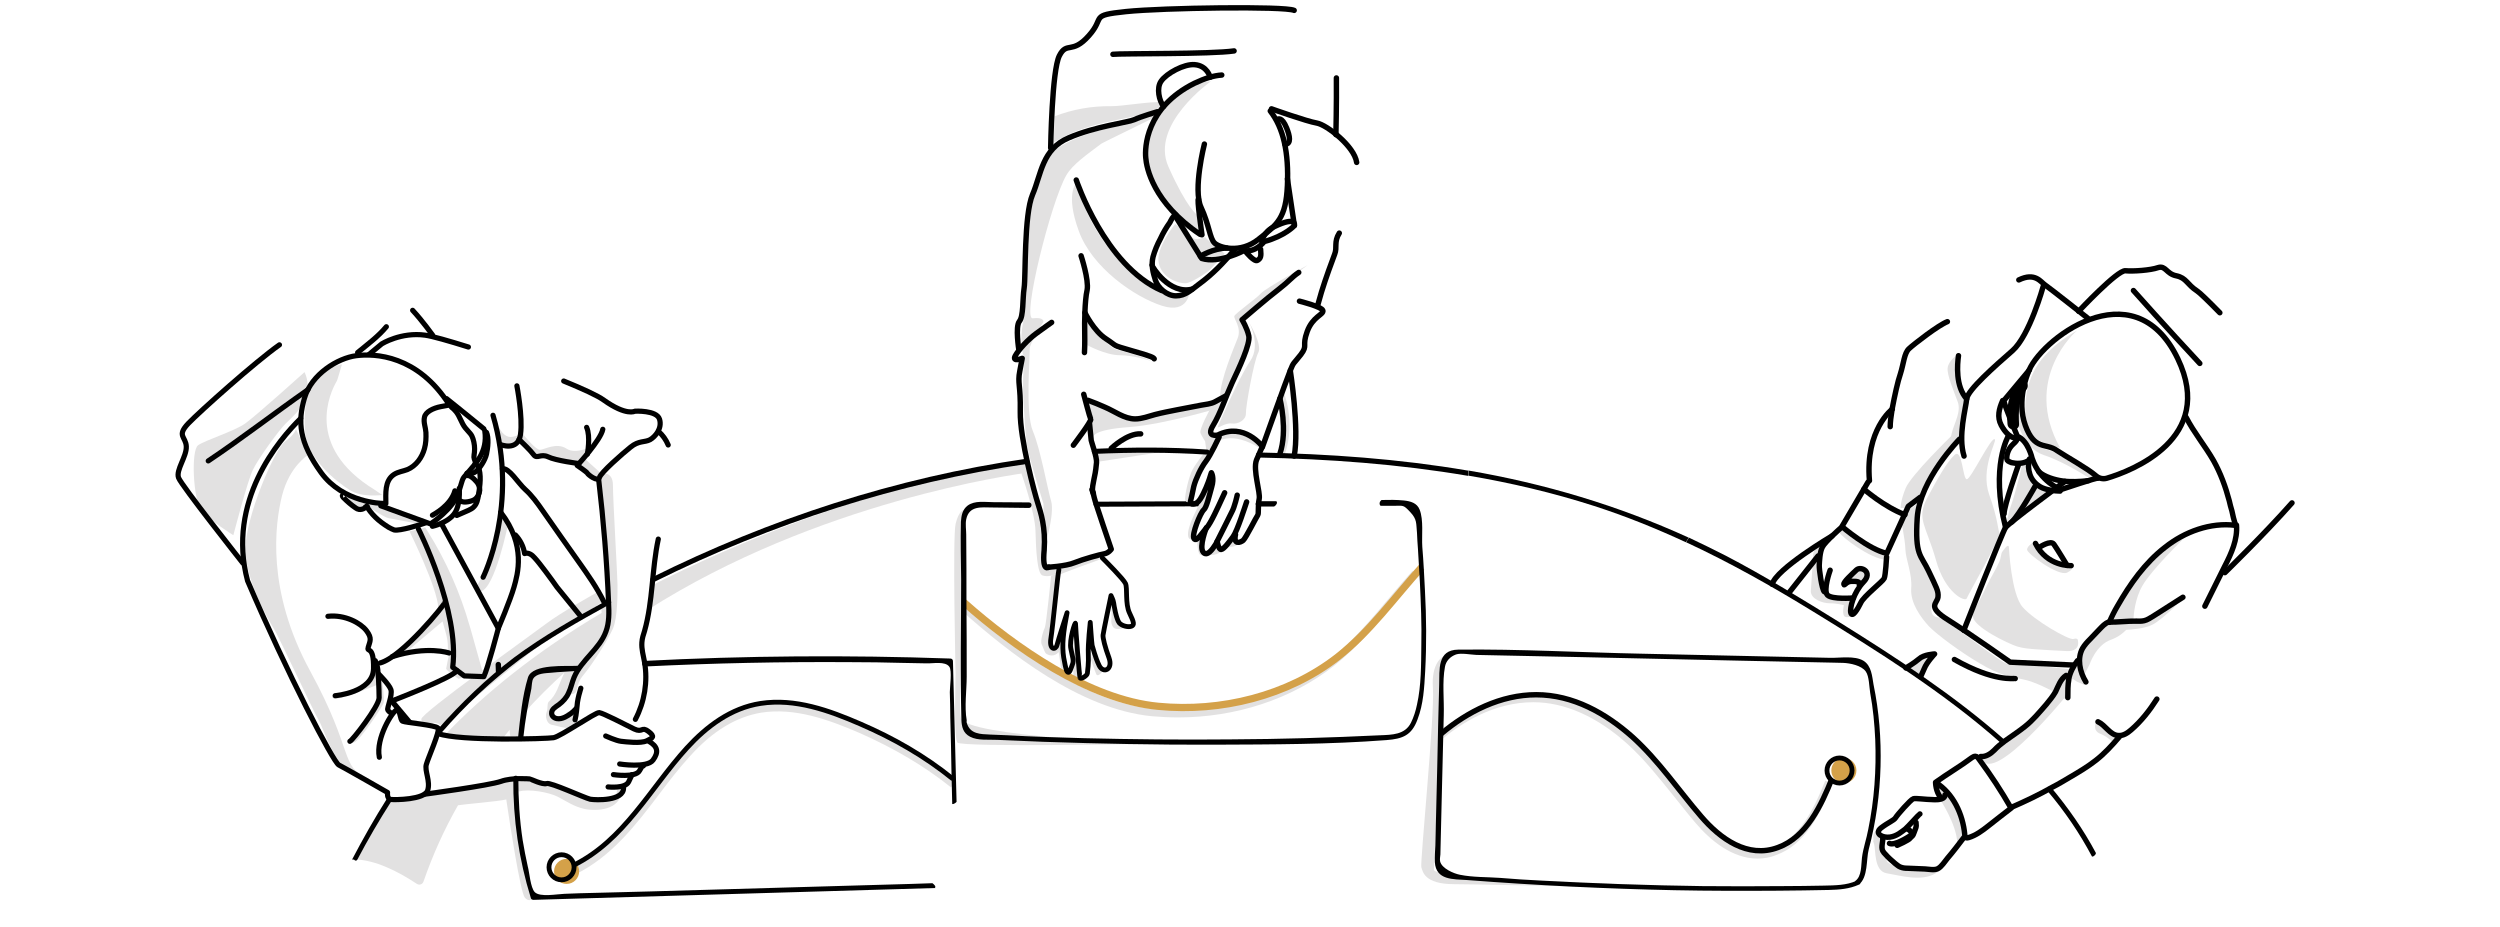 <?xml version="1.0" encoding="utf-8"?>
<!-- Generator: Adobe Illustrator 20.1.0, SVG Export Plug-In . SVG Version: 6.00 Build 0)  -->
<svg version="1.1" id="Слой_1" xmlns="http://www.w3.org/2000/svg" xmlns:xlink="http://www.w3.org/1999/xlink" x="0px" y="0px"
	 viewBox="0 0 1036 384.1" style="enable-background:new 0 0 1036 384.1;" xml:space="preserve">
<style type="text/css">
	.st0{fill:#E2E1E1;}
	.st1{fill:#D4A149;}
	.st2{fill:none;stroke:#000000;stroke-width:2.15;stroke-linecap:round;stroke-linejoin:round;stroke-miterlimit:10;}
	.st3{fill:none;stroke:#000000;stroke-width:2.15;stroke-miterlimit:10;}
	.st4{fill:none;stroke:#000000;stroke-width:2.25;stroke-linecap:round;stroke-linejoin:round;stroke-miterlimit:10;}
	.st5{fill:none;stroke:#000000;stroke-width:2.25;stroke-miterlimit:10;}
	.st6{fill:none;stroke:#D4A149;stroke-width:3;stroke-miterlimit:10;}
	.st7{fill:none;stroke:#000000;stroke-width:2;stroke-miterlimit:10;}
	.st8{fill:none;stroke:#000000;stroke-width:2;stroke-linecap:round;stroke-linejoin:round;stroke-miterlimit:10;}
</style>
<g>
	<path class="st0" d="M466.6,260c0,0-3.9,1.5-5.2,0c-1.3-1.5-0.8-3.8-0.8-3.8v-5l1.7,4.8L466.6,260z"/>
	<path class="st0" d="M452.7,269.4l3.1,7.4l0.8,1.8c0,0-1.7,2.1-2.3,0.8c-0.6-1.3-2.2-6.1-2.2-6.1L452.7,269.4z"/>
	<polyline class="st0" points="444.8,262.8 445.6,265.4 446.8,281.2 444.8,279.9 444.8,276.6 444.8,267.1 444.8,264.1 	"/>
	<path class="st0" d="M435.6,238.5c0,0-2.1,20.6-2.6,21.5c-0.5,1-2.1,5.6-1.3,7.1c0.8,1.5,1.1,3.4,2,3.9c3.2,1.8,5-0.8,5-0.8l1,6.6
		l3.2,1.8c0,0-3.6-4.2-2.9-6.6s-0.6-8.7-0.6-8.7l-1.7,4.9l-3-1.2l3-29L435.6,238.5z"/>
	<path class="st0" d="M435.6,238.5c0,0,2.6-0.5,3.1-0.8c-0.5-1.8,0-3,0-3l-6.5,0.7l1.5-11.9l-8.2-32.3l-2.2,5.1
		c0,0,5.6,15.9,5.8,23.7s0.7,18,3,18.5C434.3,239.1,435.6,238.5,435.6,238.5z"/>
	<path class="st0" d="M437.9,236.7c0,0,0,2.3,0.7,1.7c0.7-0.6,17.1-6.5,17.1-6.5v-2l-15,4.3L437.9,236.7z"/>
	<path class="st0" d="M808.7,180.6c0,0-16.8,16.3-19,21.7c-2.2,5.4-2.1,8.2-2.1,8.2h1.7c0,0,5.2-5.4,6.4-5.5
		c1.2-0.1,14.3-23.1,14.3-23.1L808.7,180.6z"/>
	<path class="st0" d="M836.6,164.3c0,0,0.4,17,7.5,20.3c7.1,3.4,1.8,0.3,9.5,3.9c7.7,3.7,14.9,8.6,14.9,8.6l-2.5,1.2
		c0,0-10.2-6.8-19-9.7c-8.8-3-11.5-14.2-11.3-16.6C836,169.5,836.6,164.3,836.6,164.3z"/>
	<path class="st0" d="M860.9,136.9c-0.8,0.3-23,20.2-7.2,48.7c0,0-11.5-2.6-13.2-7c-1.6-4.4-2.6-16.4,3.1-26.1
		C849.2,142.9,860.9,136.9,860.9,136.9z"/>
	<path class="st0" d="M479.2,46.1c-1.6,0.4,3.7-3.4,2-3.7c-4.1-0.5-16.5,1.7-20.7,1.6c-8.1-0.1-16,1.3-23.5,4.2
		c-0.1,3.6-0.3,7.2-0.2,10.8C449.6,50.8,464.9,49.9,479.2,46.1z"/>
	<path class="st0" d="M487,92.8c0,0-8.3,10.1-6.8,16.3c1.4,6.3,8.2,8.3,10.9,8.3c2.8,0,9.9-5.2,9.9-5.2l6.5-7.1c0,0-7.7-6-7.9-6.7
		c-0.2-0.6-3.9,2-5.7-0.2L487,92.8z"/>
	<path class="st0" d="M501.8,33.7c0,0-25.4,17.9-17.6,35.4c7.8,17.5,11.9,19.9,11.9,19.9l0.8,6.6l-13.2-10.5c0,0-8.2-14.2-8.3-20.4
		c-0.1-6.3,2.3-13.5,5.9-17.7S491,34,501.8,33.7z"/>
	<path class="st0" d="M446,76c0,0,7.4,32.7,38.5,46.6l8.5-2c0,0-0.3,9.7-11.5,6.1c-11.2-3.6-29-15.7-34.5-31.1
		C441.4,80.2,446,76,446,76z"/>
	<path class="st0" d="M496.1,224.6c0,0,0.2,4.8,1.3,5.3c1.1,0.5,2.8,0.3,5.6,0c2.9-0.3,4.6-3.3,6.9-3.3c2.3,0,3.5-1.3,3.5-1.3
		l-1.9-1.9l-7.2,4.6l-0.3-2.5l-2.8,3.5l-2.6-0.1l-0.4-3.5v-3.3L496.1,224.6z"/>
	<g>
		<g>
			<path d="M499.8,207.7c-15.2,0.1-30.3,0.1-45.6,0.2c-1.4,0-1.4,2.1,0,2.1c15.2-0.1,30.3-0.1,45.6-0.2
				C501.2,209.8,501.2,207.7,499.8,207.7L499.8,207.7z"/>
		</g>
	</g>
	<path class="st0" d="M498.1,206.6c0,0-4,7.9-4.8,10.3c-0.8,2.3-1.8,5.9,0,6.6c1.8,0.6,2-4.9,2.8-6.7c0.7-1.8,4.3-7,4.3-7l1.2-8.1
		L498.1,206.6z"/>
	<path class="st0" d="M499.3,187.3c0,0-3.5,4.4-5.1,7.3c-1.6,2.9-3.2,10.4-3.1,12.3c0.2,1.9,2.2,1,2.2,1s0.3-4.7,1.7-7.2
		c1.3-2.5,5.4-9.3,5.9-11.2C501.4,187.4,499.3,187.3,499.3,187.3z"/>
	<path class="st0" d="M501.8,168.9c0,0-5.1,9.2-4.3,10.6c0.6,1.4,1.9,3.4,1.9,3.4l0.5,3.7h1.8l3-6l-4.1-0.6l5.8-12.4L501.8,168.9z"
		/>
	<path class="st0" d="M531.8,162.1c0,0,5.3,12.3,0.7,26l-1.5-0.7c0,0,2.6-7,1.7-13.3c-1-6.5-1.7-9.7-1.7-9.7L531.8,162.1z"/>
	<path class="st0" d="M453.1,181.1c0,0-0.7-3,14.7-4.1c15.5-1.2,38.5-8.3,38.5-8.3v-3.5l-33.6,8.7c0,0-3.4,1.7-8.8-1.6
		c-5.3-3.3-13.5-5.5-13.5-5.5L453.1,181.1z"/>
	<path class="st0" d="M504.1,183.3c0,0,6.1-5.2,18.2,2.6c0,0-2.1-4.2-9.1-6C506.3,178,504.1,183.3,504.1,183.3z"/>
	<path class="st0" d="M450.5,133.6c0,0,8.9,10.5,12.3,11.3c3.3,0.8,11,2.9,14.3,4.7c0,0-7.3-2.4-13.1-2.4s-13.5-4.2-13.5-4.2V133.6z
		"/>
	<path class="st0" d="M541.8,109.9c0,0-17.7,9.7-19.3,11.7c-1.6,1.9-10.7,8.3-11,9.4c-0.3,1.2,3.1,4.7,1.4,9.1
		c-1.7,4.4-7.1,17-7.3,24l3-1.4l6.6-16.5c0,0,3.2-2.8,1.5-7.3c-1.7-4.4-2.6-6.6,0-9.3C519.1,126.8,541.8,109.9,541.8,109.9z"/>
	<path class="st0" d="M465.5,52c0,0,16.7-6,13.9-3.9c-0.8,0.6-22.1,10.8-23.1,11.5c-5.8,4.4-11.8,8.5-14.4,13
		c-6.4,11-18.6,60-13.9,59.3c4.8-0.6,4.4,1.5,4.4,1.5s-5.8,8.9-5.7,11.3c0.2,2.4-1.9,26.3,1.3,33.9c3.2,7.6,6,23.7,7.6,29.1
		s-3,20.1-3,20.1l-0.2-19.1c0,0-6-18.9-6.9-24.7c-0.7-5.8-2-22.7-1.4-30.1s-0.2-7-0.2-7s-1.4-6.3,0-12.8c1.4-6.6,0.6-37.2,4-50.2
		c3.3-13,2.1-18.3,13.6-24.4S465.5,52,465.5,52z"/>
	<path class="st0" d="M399.4,211.3c0,0-2.1,0.3-3.4,5.8c-1.3,5.5,0,62.5,0,62.5s-0.8,26,0.7,28.1c1.6,2.1,81.6,0.5,81.6,0.5
		s-78.8-2.9-80.1-10.7c-1.3-7.9,1.1-35.4,1.1-35.4L399.4,211.3z"/>
	<g>
		<path class="st0" d="M575.6,247.9c-7.6,9.1-15.6,18.4-24.9,25.7c-19.6,15.4-46.3,22.7-73.1,20.1c-28.9-2.8-58-26-77.2-43.1
			l-2.1,2.3c19.6,17.5,49.3,41,79,43.9c3.6,0.3,7.3,0.5,10.9,0.5c23.8,0,46.9-7.5,64.5-21.3c9.5-7.5,17.6-17,25.3-26.2
			c3.2-3.7,6.4-7.5,9.6-11.1l-2.3-2.1C582,240.3,578.7,244.2,575.6,247.9z"/>
		<path class="st0" d="M315,292.1c-11.1,1.7-21.5,7.9-31.6,19.1c-4.6,5.1-8.8,10.6-12.9,16c-9.4,12.4-19.3,25.2-33.6,32.3l1.4,2.9
			c15-7.3,25.1-20.4,34.8-33.2c4-5.3,8.3-10.9,12.8-15.8c9.5-10.6,19.3-16.4,29.7-18.1c13.8-2.1,27.5,2.8,40.5,8.4
			c14.5,6.4,27.2,13.9,38,22.6l2-2.4c-11-8.8-24-16.5-38.8-23C344,294.9,329.7,289.9,315,292.1z"/>
		<path class="st0" d="M603.1,363.5l-3.4-1c0,0-5.7-1.2-5.5-2.1c0.1-0.5,1.4-29.5,2.4-54.1l0.4,0.5c8.5-7.2,22.1-15.8,38.4-15.8l0,0
			c12.9,0,26.4,5.9,39,17.3c7.2,6.5,13.2,14.2,19.2,21.6c3,3.7,5.9,7.5,9.1,11.2c6.1,7.2,15.2,14.7,25.6,14.7c2.5,0,5.2-0.4,7.8-1.5
			c11.9-4.3,18.2-16.8,23.3-29.6l-3-1.2c-4.8,12.1-10.7,23.8-21.4,27.8c-12.2,4.6-23-4.2-30-12.4c-3.1-3.6-6.1-7.4-9-11.1
			c-5.9-7.5-12.1-15.4-19.5-22c-13.1-11.8-27.3-18-41.1-18l0,0c-16.2,0-29.7,7.9-38.7,15.2c0.7-16.8,1.3-30.9,1.3-30.9
			s-5,2.4-4.2,13.1s-5.4,72.6-4.8,74.2c0.6,1.6,1,7,13.6,7s144.9,3.1,144.9,3.1l-129.7-5.3L603.1,363.5z"/>
	</g>
	<path class="st0" d="M778.3,343.4c0,0-2.3,1.3-2,3.8s-0.5,0.1,0.3,2.5c0.8,2.4-0.2,11.3,5.3,12.2s14.4,3.6,20.2,0
		c5.8-3.6,6.7-8.4,6.7-8.4s-0.1,7.2-13.1,6.6c-13-0.6-13.8-3.2-13.8-3.2l-1-7.3L778.3,343.4z"/>
	<path class="st0" d="M842.6,224.8c0,0-2.4,1.3-2.6,2.9s13,11.3,16.6,9.6c3.6-1.8,1.7-3,1.7-3l-4.7-0.6l-7-4.2L842.6,224.8z"/>
	<path class="st0" d="M856.8,289L856.8,289c-0.8,0.8-2.2,0.6-2.8-0.4l-0.3-0.7v-4h3.2v5.2H856.8z"/>
	<g>
		<path class="st0" d="M815,248c0.5-1.4,14.4-25.7,13.6-27.2c-0.8-1.5-0.5-5.3-4.3-15.9c-3.7-10.6,3.1-21.9,2.4-22.8
			c-1.3-1.9-10,16.7-11.7,16.5c-1.7-0.2-1.8-13-5-10.1c-3.2,2.9-7,9.7-11.5,18.1c-4.4,8.5-0.3,11.2,3.7,25.3
			C806.1,246.1,814.5,249.5,815,248z"/>
		<path class="st0" d="M849.4,203.5l-4.6-1.9l-3.3-4l-1.1-4.1l-0.5-2.3l-2,1.5c0,0.4-2.8,12.1-4.4,16.4c-1.6,4.3-2.1,8.5-2.1,8.5
			l7.9-5.7L849.4,203.5z"/>
		<path class="st0" d="M791,277.3c0.4,0.7,4.8,3.2,4.8,3.2l5.3-9h-5.4L791,277.3z"/>
		<path class="st0" d="M765.7,251.8l1.8-2.9l0.5-1.4l-4.8,0.1l-4.2-0.1l-2.3-1.4l0.1-3.7h-1.7l-1.2-3.9l0.5-10l1-3.7
			c-1-0.1-4,3.4-4,4.7s-0.8,12.3-1,15.5c0,3.2,4.7,5,7.8,5s5.9,0.8,5.9,0.8s-0.7,2.9,0,4.3c0.7,1.5,3.9,0,3.9,0l2.8-4.9l-3.8,3.3
			L765.7,251.8z"/>
		<polygon class="st0" points="765.5,241.6 771.4,242.1 774.4,238.5 770.8,235.1 		"/>
		<path class="st0" d="M765.5,220.1l-2.1-1.8l-1,2.6c0.7,1.4,12.5,10.8,19.4,11.1l-0.8-2.3L765.5,220.1z"/>
		<path class="st0" d="M850.9,286.6l2.8-5.6l4.7-3.6c0,0-25.3-2.9-26.8-2.4c-1.5,0.4-25.5-18.8-28.7-19.2c-3.1-0.4-3.4-4.1-0.7-7.6
			s-2.4-6.6-3.1-11.4c-0.5-4.9-3.7-4.4-5-9.9s0-17.9,0-17.9l-6.6,5.2c0,0,2,9.1,2.1,13.6c0.2,4.3,2.9,10,2.4,16.1
			c-0.4,6.1,4.1,12.1,7.4,15.7c3.4,3.5,13,10.6,21,15.3c7.9,4.7,12.7,5.7,17.8,6.6S850.9,286.6,850.9,286.6z"/>
		<path class="st0" d="M823.9,241.6c-1.6,3.2-3.2,6.6-4.9,9.6c-0.7,1.4-1.5,2.9-1.4,4.3c0.2,4.3,14.5,11.2,18.3,12.4
			c2.6,0.8,5.4,1,8.2,1.2c4,0.3,8.2,0.5,12.2,0.7c3.2,0.2,5.4-1.1,4.8-4.4c0,0,0-1.2-1.9-0.6c-1.9,0.5-16.2-7.7-21-13.2
			c-4.8-5.4-5.7-24.7-5.7-24.7c-0.1-2.4-2.8,1.9-2.8,1.8c-0.5,0.8-0.6,2.9-1.1,3.9C827.3,235.6,825.4,238.6,823.9,241.6z"/>
		<path class="st0" d="M807.9,328.2c-3.5-2.4-4.8-3.8-4.8-3.8l-1.6,0.6l2.2,5.9c0,0,7.1,10.4,7.4,18.5c0,0,3.5-1.4,3.2-3.7
			C813.9,343.7,811.4,330.8,807.9,328.2z"/>
		<path class="st0" d="M889.4,256.9l-5.3-0.2c0.1-2,0.6-8.7,3.8-14.1c3.7-6.5,16.8-19.2,16.8-19.2l-6.6,1.6l-7.3,7.5l-12.2,16.5
			l-4.4,8.7l-3.6,1.2l-6.7,8.3l-1.6,7.3l-1.4,1l-1.6,2.2l0,0l-1.9,2.6l-2.3,0.4l-1.4,1.7l-8.5,12.2l-6.5,5.9l-17.4,14.2
			c5.2,10.4,35.4-26.9,35.4-26.9s1.1-3.5,2.2-6.5c0.2-0.6-0.4,0.3,0,0l1.8,1.2l3,1.3l0.4-1.3l-2-3.1c0.8,0.1,1.6,0.3,1.6,0.3
			l2.2-4.3c0,0,2.6-8.1,8.9-10.3c2.8-1,4.9-2.6,6.3-4.1c1.9-0.1,7.5-0.4,11-2.2c4.2-2.2,12.3-10.5,12.3-10.5L899,251L889.4,256.9z"
			/>
		<path class="st0" d="M869.3,299.2l-0.8,0.2c0,0-1.5,3.4,1.9,4.7c3.4,1.3,5.5,4,5.5,4l2.3-2.8l-3.2-2.4L869.3,299.2z"/>
		<path class="st0" d="M808.8,179.5c-1.1,4.3,0,6.1,0,6.1l2.2-2.5l1.5-1.5l2.1-13.9c0,0,0.3-2.3-1.5-5.2c-1.8-2.9-2.3-15-1.9-15.6
			c0,0-3.8,2.6-4.1,5.6c-0.3,3,2.5,9.4,4.1,13.8C812.9,170.5,809.9,175.1,808.8,179.5z"/>
	</g>
	<g>
		<path class="st0" d="M249.2,249.6l-1.3-4.4c0,0-15.7,8.7-21.9,13.5c-6.3,4.8-51.4,36.7-51.4,39.3c0,2.6,4.9,1.5,4.9,1.5
			s2.8,0.1,2.8,1.1c0,1,53-43.9,56.2-44.3C241.6,255.8,249.2,249.6,249.2,249.6z"/>
		<path class="st0" d="M255.6,328c-0.2,5.9-13,3.4-15.7,2.4c-2.9-1.1-4.4-3.7-7.1-4.8c-2.9-1.1-6.9-0.8-10-1.2
			c-3.1-0.4-5.7-1.2-8.8-0.2c-0.2,0,0.1-2.9-0.4-1.1l-3.1,0.4l-0.4,0.1l-0.7-0.4v0.6l-15.3,2.8c0.2-0.4,0.5-0.8,0.7-1.3
			c-2.3,0.8-4.6,1.7-7,2.4l-8.8,1.6l-9.1,1.1c-0.4,0-0.7,0-1.2,0.1c-0.1,0-0.1,0-0.2,0.1l-5.7,0.6c0-0.1,0-0.1-0.1-0.2
			c-0.2-0.1-0.3-0.1-0.4-0.2c-0.1,0.2-0.3,0.4-0.4,0.5l-1.5,1.3c0,0-0.2,0.4,0,1c-5.6,8.1-10,15.7-13.4,22.5
			c4.4,0.2,8.8,1.4,12.8,3.1c4.6,1.9,8.9,4.4,13,7.1c0,0,0,0,0,0c1,0.6,2.3,0.2,2.7-1c3.9-11.2,8.5-21.4,14.3-31.6
			c2.1-0.4,16.8-1.6,20-2.4c1.4,9.6,5.9,38.8,7.7,40.7c2.1,2.3,3.7,0,3.7,0s-5.8-24.6-6.4-29.8c-0.4-4.8-0.8-14.6-1-16
			c0.1,0,1.1,1.8,1.3,1.8c4-1.2,12.4,0.3,16.1,2.2c3.6,1.9,6.6,4,10.9,5c5.2,1.1,15,0.5,15.4-7.3C257.7,326.6,255.6,326.6,255.6,328
			z"/>
		<path class="st0" d="M146.7,307.7c2.3-0.5,11.9-15,12.3-16.4c0.4-1.4-0.6-9.2-0.6-9.2l-1.3-0.8l-0.1,5l-1.1,6.3l-3.8,6l-4.7,7
			C147.4,305.4,144.3,308.2,146.7,307.7z"/>
		<path class="st0" d="M156.6,279.3c0-0.3-1.4,0.2-1.4,0.2l-7.1,5.8l-7.9,2.8c0,0-4,0.4-1.9,1.4c1.7,0.8,13.1-3.7,18-5.7
			C157.1,281.7,156.6,279.7,156.6,279.3z"/>
		<path class="st0" d="M152.6,322.6c-11.8-4.8-5.7-10.9-24-44.4s-14.7-60.9-11.7-72.9c3.1-12.1,10.7-16.7,10.7-16.7l-5-10.9
			c0,0,0,2-4.4,5.2c-4.4,3.2-16.6,31.7-16.5,44.8c0.1,13.1,10,30.1,11.7,32.7c1.8,2.6,17.2,35.9,18.5,37.7c1.3,1.8,5,13.8,10,19
			C146.8,322.4,152.6,322.6,152.6,322.6z"/>
		<path class="st0" d="M126.4,178.8c1,11.5,13.1,20.8,18.4,24.2c5.3,3.4,13.6,2.1,13.6,2.1l-3.1-2.1c-29.6-18.1-18.2-40.8-15.9-44.8
			c0.3-0.4,0.4-1,0.6-1.5l1.7-5.7c0,0-2.9,0.3-8.3,3.1C128.1,156.8,125.6,167.3,126.4,178.8z"/>
		<path class="st0" d="M169.7,220.2c0,0,11.7,23.6,11.9,31.7h1.3l-18.5,19.1h3l16-13.5c0.8,3.3,2.3,6.7,2.2,11c-0.2,7.5,0,2,0,2
			l0.6,0.2c0,0-1.2,5.4-1.3,6.3s5.1,4.3,5.1,4.3l2.4-0.7l1.8-1.2l6.4,1.2l-5.6-20l-0.4-1.3c-3.9-13.7-9.7-26.8-17.3-39l-1.1-1.7
			L169.7,220.2z"/>
		<path class="st0" d="M216.3,179.2c0,0,0.1,0.1,0.3,0.3C216.7,179.3,216.3,179.2,216.3,179.2z"/>
		<path class="st0" d="M208.2,184.6l2.9,0.3l3.6-2.8l7.3,7h4.4l11.1,3.1l1.3,1l7.2,5.2l2,2.1l0.3,3.9l1.4,12.1l1.7,19.9l0.7,16
			c-0.3,0.2-0.5,0.3-0.8,0.5c-0.1-0.6-0.2-1.3-0.3-1.9c-0.3-1.4-2.3-0.7-2,0.5c0.2,0.8,0.3,1.7,0.3,2.5
			c-27.7,16.4-48.7,33.7-64.7,50.3c7.7,0.3,15.4,1.4,22.9,2.8c1.2-1.6,2.4-3.1,3.7-4.7c0,1.1,0.1,2,0.3,2.9h4.3l1.7-10.2
			c5.2-5.8,10.7-11.2,16.4-16.4c-1.1,2.3-2,4.8-3,7.1c-1,2.1-1.8,3.4-3.5,5c-0.8,0.8-0.3,2.9-0.8,4c-0.4,1.1-0.5,2.2-0.1,3.3
			c0.4,1.4,1.4,2.3,2.9,2.4c0.4,0.1,5.8,1.6,6.1,1.1c0,0,1-0.5,1.1-0.6c0.7,0.3,1.6-1,1.2-1.9c-0.5-1,1.2-4.2-1.1-3.2l0,0l0,0
			c0-0.1,0-0.2,0-0.3c-0.2-1.2-2.1-0.8-2.1,0.3c0,0.2,0,0.4,0,0.7c-0.4-0.1-1.1,0-1.7,0.2c-0.6,0.3-1.3,0.7-1.8,1.2
			c-1.9-2.2-1.9-3.8,0-5c0.5-0.7,1.4-1.3,1.9-2.1c0.6-1,1.2-2.1,1.6-3.2c0.7,0.1,1.7,0.1,3-0.2c2.4-0.6,0.5-3.4,4.2-7.8
			s10.1-14.5,12.2-19.2c2-4.7,1.9-14.6,1.9-18.1c0-3.4-1.9-35.1-1.9-41.3c0-6.1-4.8-4.8-4.8-4.8l-7.2-6.5l2.1-2.6l1.1-2.2
			c0,0-6.5,3.4-10.3,1c-4.3-2.9-9.3,0.4-11.2,0.4c-1.6,0-6.1-5.3-7.2-6.8c-0.1,0.3-1,0.7-4,1.4c-5.6,1.2-7.7-9.5-7.7-9.5l0.8,8.6
			L208.2,184.6z M237.2,281.1c0.6-1.6,1.3-3.2,2-4.7c0.8-1.6,2-3,3.2-4.3L237.2,281.1z"/>
		<path class="st0" d="M118.4,175.5c2.6-2.5,6.7-6.3,6.1-7.4c-0.5-1.2,5.4-6.1,1.7-13.9c0,0-20.2,18.2-24.6,21.3
			c-4.3,3.1-16.5,6.9-19.5,9s-2.1,22.4,1.3,26.8c3.4,4.4,13.3,10.5,13.3,10.5s5.9-22.7,8.1-27.1
			C106.9,190.2,115.7,178.1,118.4,175.5z"/>
		<path class="st0" d="M210.6,217l-2.3-3.4c0,0-2.2,0.8-2.2,7.2c0,6.4-8.7,22.6-8.7,22.6l1.7,1.7C205.1,244.2,210.6,217,210.6,217z"
			/>
		<path class="st0" d="M454.7,191.4l26.7-4.1h-17.5c-3.2,0.1-6.5,0.3-9.6,0.5C454.7,189,454.8,190.2,454.7,191.4z"/>
		<path class="st0" d="M424.8,191.1c-62.6,9.6-121.8,34.6-155,51.7c-0.1,3.6-0.6,6.9-1.8,10.2c70.9-45.3,153.3-56.6,158.5-57.2
			C425.3,194.4,424.8,192.8,424.8,191.1z"/>
		<path class="st0" d="M146,206.6l-2.8-0.8l2.8,3.4l3.5,1.3l3.1-0.4c0,0,6.6,4.2,8.3,4.6c1.6,0.3,13.7,2.6,13.7,2.6s-7.1-5-7.7-4.7
			c-0.6,0.3-12.1-3.6-12.1-3.6L146,206.6z"/>
	</g>
	<circle class="st1" cx="234.8" cy="361.1" r="5.2"/>
	<circle class="st1" cx="764.1" cy="319.3" r="5.2"/>
	<g>
		<g>
			<path d="M146.5,356.2c0.2,0,0.3,0.1,0.4,0.2c0.3,0.4,1,0.3,1.2-0.2c4.2-8,9.2-16.6,14.1-24.2c0.7-1.2-1.1-2.2-1.8-1.1
				c-5.2,8.2-10,16.7-14.5,25.3C146.2,356.2,146.3,356.2,146.5,356.2z"/>
		</g>
	</g>
	<g>
		<g>
			<path d="M251.7,248.7c-13.2,7.2-26.6,14.8-38.7,23.8c-11.5,8.7-21.9,18.8-31.5,29.6c-0.8,1.1,0.6,2.5,1.5,1.5
				c9.7-11.2,20.6-21.5,32.5-30.4c11.7-8.6,24.5-15.8,37.2-22.8C254,249.8,252.9,248,251.7,248.7L251.7,248.7z"/>
		</g>
	</g>
	<g>
		<g>
			<path d="M425.3,190.1c-54,7.8-106.4,24.9-155.2,49.2c-1.3,0.6-0.1,2.4,1.1,1.8c48.7-24.2,100.9-41.1,154.7-48.9
				C427.2,191.9,426.6,189.9,425.3,190.1L425.3,190.1z"/>
		</g>
	</g>
	<g>
		<g>
			<path d="M500.3,186.3c-15.6-1.1-31.3-1-46.8-0.3c-1.4,0.1-1.4,2.2,0,2.1c15.6-0.7,31.3-0.7,46.8,0.3
				C501.7,188.5,501.7,186.4,500.3,186.3L500.3,186.3z"/>
		</g>
	</g>
	<g>
		<g>
			<path d="M608.4,196.3c0-0.4,0-0.9,0.1-1.3c-0.1,0-0.2,0-0.3,0c-28.6-4.9-57.6-6.9-86.7-7.5c-1.4,0-1.4,2.1,0,2.1
				c29,0.6,58.2,2.7,86.9,7.6C608.4,196.9,608.4,196.6,608.4,196.3z"/>
			<path d="M699.8,222.8c-29.1-13.3-59.7-22.4-91.2-27.8c0,0.5-0.1,1.1-0.1,1.6c0,0.2,0,0.3,0,0.5c17.6,3,35.1,7.1,52.2,12.6
				c13,4.2,25.6,9.3,37.9,15C699,224.1,699.4,223.5,699.8,222.8z"/>
			<path d="M830.8,306.7c-21-18.6-44.6-33.9-68.3-48.7c-15.5-9.6-31-19.2-47.3-27.7c-5.1-2.6-10.2-5.1-15.3-7.5
				c-0.4,0.7-0.8,1.3-1.2,1.9c18.1,8.4,35.5,18.2,52.6,28.7c27,16.6,54.2,33.5,78.1,54.7C830.2,309.2,831.8,307.7,830.8,306.7z"/>
		</g>
	</g>
	<g>
		<g>
			<path d="M868.5,353.4c-5.1-9.6-11.4-18.6-18.5-27.1c-0.8-1.1-2.3,0.4-1.5,1.5c7.2,8.5,13.3,17.5,18.4,27.1
				C867.3,355.3,868.8,354,868.5,353.4z"/>
		</g>
	</g>
	<g>
		<g>
			<path class="st2" d="M124.6,173.4c-9,8.8-30.8,34.3-22,67.3c16.5,38.6,35.5,75.1,37.8,76.3c2.4,1.2,20.2,11.4,20.2,11.4
				s-0.4,2.6,1.4,2.9c1.8,0.2,13.9,0.1,15.2-3.7c1.3-3.8-1.4-8.3-0.5-10.9c0.7-2.6,5.8-13.9,4.8-15c-1-1.2-13.5-2.3-14.6-2.8
				c-1.2-0.4-1-5.1-2.5-4.7c-1.7,0.4-8.8,11.8-7.2,19.6"/>
			<path class="st2" d="M161.8,295.3c0,0-0.7-0.4-1.1-1.1s2-6.1,1.3-8.4c-0.7-2.1-4.9-6.3-4.9-6.3"/>
			<path class="st2" d="M145,307.2c1.1-0.4,12.1-14.6,12.1-18s-0.3-12.6-1-14c-0.6-1.4-0.6-1.4-0.6-1.4"/>
			<path class="st2" d="M138.9,288.3c0,0,15.7-1.3,15.9-11.2c0.2-10.1-3-6.5-2.2-8.9c0.7-2.5,1.7-3.6-0.7-6.8c-2.4-3.2-9-6.8-16-6"
				/>
			<path class="st2" d="M194.1,143.8c-8.3-2.6-15-4.5-17.9-4.9c-10-1.4-18,3.6-18,3.6l-5.3,4.4"/>
			<path class="st2" d="M249.8,177.9c-0.8,4.4-10.6,15-10.6,15s3.9,2.6,4.2,3.2s4.3,3.8,5,1.8c0.5-2,9.5-9.9,12.9-12.6
				c3.4-2.8,5.9-1.9,8.1-3.1c2.1-1.2,5.1-4.7,3.9-8.5c-1.2-3.8-10.2-3.3-10.2-3.3s-3.5,2.1-12.9-4.6c-2.6-1.9-8.8-4.7-16.6-7.9"/>
			<path class="st2" d="M207.3,184.2c0,0,7.4,3.1,8.4-4.2c1-7.3-1.5-20.1-1.5-20.1"/>
			<path class="st2" d="M215.1,182.1c1.4,1.4,4.8,4.6,6.1,6.4c1.4,1.8,2.8-0.6,5.9,0.8c3.2,1.6,12.8,2.8,12.8,2.8"/>
			<path class="st2" d="M243.4,188.2c0,0,1.4-7.3-0.3-11.1"/>
			<path class="st2" d="M200.2,239.2c0,0,15-30,4.1-67.1"/>
			<path class="st2" d="M206.5,260.4c0,0,5-11.8,6.5-17.1c1.5-5.3,5.1-17.3-5.5-31"/>
			<path class="st2" d="M184.4,249.6c0,0.8-17.7,22.6-26.8,25.1"/>
			<path class="st2" d="M186.1,270.6c0,0-8.9-3.1-23.5,1.5"/>
			<path class="st2" d="M163.1,290.2c0,0,24.9-9.6,26.2-12.3"/>
			<path class="st2" d="M183.3,217.7l23.2,42.7c0,0-4.4,16.7-6,20l-8.1-0.3l-4.8-3.6c3-23.3-14.2-57.3-14.2-57.3"/>
			<path class="st2" d="M176.1,329.1c0,0,26.7-3.6,31.5-5.3c4.7-1.7,11.8-1,12-1c0.2,0,5.3,2.5,6.9,1.9s15.6,5.9,18.1,6.5
				c2.4,0.4,13.9,0.8,13.8-4.7"/>
			<path class="st2" d="M252,326.1c0,0,7.1,0.8,8.5-2.1s1.4-3,1.4-3"/>
			<path class="st2" d="M254.2,321c0,0,9.2,1.4,10.8-1.6c1.6-3,1.6-2,1.6-2"/>
			<path class="st2" d="M256.8,316.6c0,0,11.3,1.8,13.8-1.6s1.9-5.7-1.7-7.8"/>
			<path class="st2" d="M251,305c0,0,4.4,2,6.4,2.2c1.9,0.2,8.1,1,10.6-0.2c2.5-1.2,3.6-1.7,0.7-3.9c-2.9-2.2-2.3,0.7-5.9-1
				c-3.6-1.8-12.9-6.6-14.5-6.8c-1.6-0.1-16,9.9-18.9,10.4c-2.9,0.5-38.9,1.5-47.8-1.7"/>
			<path class="st2" d="M213.6,221.7c2,2.1,3.4,4.9,3.8,7.7c1.5-0.6,3.1,0.5,4.1,1.7c2.1,2.2,7.5,9.6,9.3,12.2l9.6,11.8"/>
			<path class="st2" d="M238.7,293.7c-1.3,1.5-2.8,2.6-4.6,3.5c-1.1,0.5-2.2,0.8-3.3,0.6c-1.2-0.2-2.2-1.1-2.2-2.2
				c-0.1-1.7,1.6-2.6,3-3.6c1.7-1.3,3.2-2.9,4-4.8c1-2,1.4-4.3,2.3-6.5c3-7.2,10.6-11.7,13.2-19c1.4-3.7,1.3-7.8,1.1-11.8
				c-0.7-17.1-2.1-34.1-4.1-51.1"/>
			<path class="st2" d="M240.7,285.2c-0.6,1.9-1.1,3.9-1.4,5.8c-0.3,2.4-0.4,5-1,7.3"/>
			<path class="st2" d="M276.9,184.4c-0.9-2.2-2.3-4.1-4-5.6"/>
			<path class="st2" d="M263.3,298.1c3.8-7.2,5.2-15.7,3.8-23.7c-0.5-2.8-1.3-5.4-1.1-8.2c0.1-1.6,0.6-3.2,1.1-4.7
				c3.5-12.4,3-25.5,5.7-38.1"/>
			<path class="st2" d="M250.2,249.3c-2.9-5.9-6.6-11.1-10.2-16.2c-5-7.1-10.1-14.2-15-21.3c-2.2-3.2-4.6-6.5-7.4-9
				c-2.8-2.5-6.8-9.2-9.4-8.5"/>
			<path class="st3" d="M151.4,209c2.6,4.3,5.3,6.8,9.6,9.5c0.7,0.4,1.5,0.8,2.3,1.1c2.2,0.6,11.4-2.3,13.6-3.1"/>
			<path class="st3" d="M142.2,205.1c-0.2,0-0.4,0.3-0.3,0.5c0.1,0.2,0.2,0.4,0.4,0.6c1.6,1.6,3.3,3.1,5.1,4.3
				c0.4,0.3,0.8,0.5,1.4,0.6c0.7,0.1,1.6-0.1,2.2-0.5c0.6-0.4,1.2-1.1,1.7-1.6"/>
			<path class="st2" d="M186.2,167.8c-13.1-20.7-30.9-21.4-38.6-20.4c-7.6,1-18.5,7.6-21.4,17.5s-2.3,18.3,6.9,31
				c9.2,12.6,25.4,12.7,25.4,12.7l1.4,0.1c0-4.1-0.6-9.5,3.4-12.1c1.7-1.1,3.7-1.3,5.5-2c3.6-1.5,6.1-5,7.1-8.7
				c0.6-2.1,0.7-4.4,0.6-6.7c-0.1-2-1.1-4.2-0.6-6.3c0.4-2.2,3.6-3.8,6.8-4.4C185.7,168,186.2,167.8,186.2,167.8z"/>
			<path class="st2" d="M157.8,209.6l20.6,7.5c0,0,9.5-6.1,11.7-13.2s1.2-4.9,4-8.3s8.1-8.3,6.8-17"/>
			<path class="st2" d="M185.1,165.2c0.2,0.1,15.4,12.5,15.4,12.5"/>
			<path class="st2" d="M179.2,218.1c0,0,6-1.3,8.9-5s2.2-10.7,2.2-10.7"/>
			<path class="st2" d="M193.5,196.1c0,0,2.2,0.5,3.7-0.7c1.6-1.3,3.8-4.6,4.4-7.2c0.6-2.6,1-6.9,0-9"/>
			<path class="st2" d="M179.2,213.5c0.3-0.2,7.6-3.9,9.3-10.1"/>
			<path class="st2" d="M190.9,207.6c1.3,1,4.9,0.1,5.9-0.7c1.1-0.8,1.9-2.3,2-3.7c0-0.8-0.2-1.7-0.6-2.5c-0.4-1-3-3.7-4.2-3.6"/>
			<path class="st2" d="M196.9,192.1c0.4-0.6-0.5-1.8-0.5-2.6c0-0.6,0.1-1.4,0.2-2c0.2-1.9,0-3.8-0.6-5.7c-0.2-0.7-0.6-1.5-1.1-2.1
				c-0.6-0.8-1.5-1.6-2.1-2.4c-1.6-2-2.2-4.7-3.8-6.7c-0.3-0.3-0.6-0.7-1-1.1c-0.5-0.4-1.1-0.8-1.4-1.5"/>
			<path class="st2" d="M189.3,213.6c1.6-0.7,3.2-1.4,4.8-2.1c0.8-0.4,1.7-0.8,2.3-1.5c1.3-1.3,1.6-3.2,1.9-4.9
				c0.6-4,1.3-8.3-0.2-12.1"/>
			<path class="st2" d="M171,128.6c4,4.3,8.3,10.3,8.3,10.3"/>
			<path class="st2" d="M100.6,233.3c0,0-25.4-32.1-26.6-35.3c-1.2-3.2,3.4-8.8,3.2-13c-0.2-4.1-4.1-4.3,0.8-9.5
				c5-5.2,28.1-25.8,37.8-32.6"/>
			<path class="st2" d="M148.2,146.1c4-3.3,8.6-6.7,11.9-10.7"/>
			<path class="st2" d="M86.3,191c13.6-9.1,27.3-19.7,41.3-29.5"/>
		</g>
		<line class="st4" x1="163" y1="291.3" x2="169.7" y2="299.3"/>
		<line class="st4" x1="206.6" y1="278.3" x2="206.5" y2="275.4"/>
	</g>
	<g>
		<path class="st4" d="M868.6,197.2c1.3,1.1,2.9,1.4,4.4,1c10.5-3.1,45.3-16.5,29.5-49.5c-18.4-38.4-58.1-7.1-62.1,5.9
			c0,0-4.9,11.2-1.1,21.7c3.8,10.5,8.5,7.1,13.1,10.4C856.3,189.3,865.2,194.2,868.6,197.2z"/>
		<path class="st4" d="M869.3,198.2c0.1-0.5-15.3,4.7-15.3,4.7s-8.6-3.2-11.9-13c0,0-1.6-7.3-6.1-9.1c0,0-5.3-12.4-5.6-14.8
			l10.6-12.7"/>
		<path class="st4" d="M829.9,166c-1.5,3.4-2.4,6.8-0.6,10.2c1.4,2.6,4,6,7.3,5.3"/>
		<path class="st4" d="M853.7,203.5c-2.3,0-6-0.5-8.1-1.7s-3.7-3-4.4-5.2c-0.7-2.1-0.8-4.1-0.2-6.4"/>
		<path class="st4" d="M835.9,181.8c-0.2,1.2-1.3,1.8-2,2.6c-1.4,1.4-2.2,3.3-2.3,5.2c0,0.3,0,0.7,0.2,1.1c0.3,0.5,1.1,0.7,1.7,1
			c2.2,0.5,4.7,0.5,6.7-0.6"/>
		<path class="st4" d="M844.9,195.5c2.3,2.1,6.7,3.4,9.7,3.8c3.1,0.5,7.6,0.3,10.8-0.1"/>
		<g>
			<g>
				<path d="M836.3,158c-4.1,5.1-5,11.2-4.4,17.7c0.2,3.1,5,3.1,4.8,0c-0.3-5-0.2-10.3,3.1-14.3C841.6,158.9,838.2,155.5,836.3,158
					L836.3,158z"/>
			</g>
		</g>
		<g>
			<path class="st4" d="M905.9,172.9c3.3,6.4,7.9,11.9,11.4,18c2.9,5.2,5,10.9,6.5,16.6c0.3,1.4,0.7,2.9,1.1,4.2
				c0.4,1.9,0.8,3.7,1.4,5.6"/>
			<path class="st4" d="M926.4,217.7c-10.4-1.3-21,2.6-29.2,9.1c-8.3,6.4-14.5,15.2-19.7,24.3c-1.3,2.2-2.4,4.4-3.4,6.8"/>
			<path class="st4" d="M873.8,257.8c-1.5,0.5-2.6,1.8-3.7,2.9c-1.4,1.4-2.6,2.8-4,4.2c-1.2,1.2-2.2,2.3-3.1,3.8
				c-2.3,4.2-1.2,9.7,1.4,13.9"/>
			<path class="st4" d="M860.9,273.8c-1.6,2-3.2,5.1-3.6,7.6c-0.4,2.5-0.4,5.2-0.4,7.7"/>
			<path class="st4" d="M904.6,247.5c-4.1,2.6-8.3,5.3-12.4,7.9c-1.2,0.7-2.3,1.5-3.6,1.8c-1.2,0.3-2.3,0.2-3.4,0.2
				c-3.1-0.1-8.1,0.5-11.1,0.4"/>
			<path class="st4" d="M856.2,279.9c-2.3,1.5-3.2,4.3-4.4,6.8c-1.1,1.9-2.5,3.6-3.9,5.3c-2.8,3.2-5.5,6.5-8.8,9.1
				c-1.2,1-2.3,1.7-3.5,2.6c-3.2,2.3-6.5,4.3-9.2,7.2c-1.5,1.5-3.5,2.8-5.6,2.6"/>
			<path class="st4" d="M893.8,289.7c-3,4.7-6.4,9.1-10.7,12.8c-1.5,1.3-3.3,2.5-5.3,2.3c-3.4-0.2-5.3-4.3-8.4-5.7"/>
			<path class="st4" d="M926.8,217.6c0.5,5.9-2.1,11.7-4.9,17.1c-2.7,5.5-5.5,11-8.2,16.5"/>
			<path class="st4" d="M878.2,305.4c-3,3.5-6.1,6.9-9.7,9.7c-3.3,2.6-7,4.8-10.6,6.9c-2.4,1.4-4.8,2.9-7.2,4.1
				c-5.6,3.2-11.5,6-17.5,8.6"/>
			<path class="st4" d="M802.1,324.2c4.7-3.4,10.5-6.8,15-10.2c0.4-0.3,1-0.6,1.5-0.6c0.6,0,1.1,0.6,1.5,1.2
				c4.9,6.6,9.3,13.3,13.3,20.3c-3.2,2.4-6.4,5-9.5,7.4c-2.4,1.9-5.1,3.9-8.1,4.8c-0.3,0.1-0.7,0.2-1.2,0c-0.3-0.2-0.4-0.7-0.4-1.2
				C813.4,337.3,809.4,328.8,802.1,324.2c0,0,0,3.9,2.2,6.4"/>
		</g>
		<path class="st4" d="M807,133.3c-3.7,1.4-14,9.4-15.9,11.2c-2,1.8-2.2,6.1-3.6,10.5c-1,2.8-2.4,9.1-3.4,14.5
			c-0.5,3-0.8,5.6-0.8,7.3"/>
		<path class="st4" d="M865.1,131.8c0,0-15.8-12.5-17.6-13.7c-1.8-1.2-4.1-5.4-10.9-2.1"/>
		<path class="st4" d="M784.2,169.5c0,0-11.3,8.5-9.5,29.7"/>
		<path class="st4" d="M774.1,199.8l-10.8,18.4c0,0,11.2,9.6,18.6,11.1l8.9-19.5l4.9-3.7"/>
		<path class="st4" d="M772.4,202.7c0,0,8.3,7.3,17,10.6"/>
		<path class="st4" d="M846.7,118.7c0,0-5.6,20.3-12.7,26.6c-7.2,6.3-18.6,16.3-19,20c-0.3,3.7-3.7,15.4-1.1,23.7"/>
		<path class="st4" d="M811.6,147.4c-0.5,3.6-1.3,12.7,3.4,17.9"/>
		<path class="st4" d="M859.1,275.6l-26.1-1.2c0,0-17-12-25.7-17.5c-8.9-5.5-4.6-6.7-4.2-9.4c0.3-2.6-0.7-4.1-3.9-10.9
			s-5.7-6.3-4.7-22C795.5,198.8,812,182,812,182"/>
		<path class="st4" d="M855.7,199.5c0,0-23.4,17.3-24.6,19.1c-1.2,1.7-17.3,42.6-17.3,42.6"/>
		<path class="st4" d="M832.3,180.6c0,0-7.6,12.7-1.2,37.9"/>
		<path class="st4" d="M843.3,201.6c0,0-6.4,11.5-9.6,14.7"/>
		<path class="st4" d="M836.5,192.5c0,0-6.1,17.2-6,20.4"/>
		<path class="st4" d="M858.3,234.4c0,0-10,0.5-14.8-9.2"/>
		<path class="st4" d="M856.6,234.3c0,0-4.2-7-5.5-8.8c-1.3-1.8-5.8,1.2-5.8,1.2"/>
		<path class="st4" d="M813.8,347.1c-2.2,2.9-4.4,5.8-6.8,8.6c-1.1,1.3-2.4,3.5-4,4.3c-1.4,0.7-3.7,0.2-5.3,0.1
			c-2.4-0.1-4.8-0.2-7.2-0.3c-1.1,0-2-0.1-3-0.5c-0.8-0.3-1.5-1-2.2-1.5c-1.4-1.2-2.8-2.4-4-3.8c-0.4-0.4-0.8-0.8-1.1-1.4
			c-0.8-1.7,0.2-3.7,0-5.5"/>
		<path class="st4" d="M795.6,337.3c-0.4,0.2-4.9,5.3-6.1,6.3c-1.4,1-3.4,2.9-6.3,3.3c-3,0.4-6.7-1.4-3.7-3.8c3-2.3,5.3-3.1,6-4.2
			c0.7-1.2,6.3-7.6,7.4-7.9c1.2-0.3,4.3,0.3,8.9,0.4c4.6,0.1,4.2-2,4.2-2"/>
		<path class="st4" d="M794,340.8c0.3,2.1-0.2,2.4-0.8,4.2c-0.6,1.8-0.8,1.3-1.5,2.2c-0.6,1-5.5,3.1-5.5,3.1"/>
		<path class="st4" d="M790.3,343.4c0,0,3.1,1.7,1.5,2.8c-1.6,1.1-6.9,4.3-8.8,3.3"/>
		<path class="st4" d="M781.8,230.8c0,0-0.4,7.6-1,8.9s-8.6,7.5-9.7,10.1c-1.2,2.5-3.5,6.3-4.1,4.2c-0.6-2,1.2-8.6,5.2-12.8
			c4.1-4.1-1-6.8-2.9-5c-1.9,1.8-5.4,5-5.2,5.9c0.2,1,0.8-1.1,3.1-1.2c2.2,0,3.8,0,3.3,1.5"/>
		<path class="st4" d="M762.7,218.9c0,0-6.5,5.7-7.5,7.8c-1.1,2.1-1.2,5.9-1.3,7.5c-0.1,1.6,1.1,10.2,2.1,11"/>
		<path class="st4" d="M758.4,236.3c0,0-3,8.3-1.1,10.3c1.9,1.9,10.7,1.2,10.7,1.2"/>
		<path class="st4" d="M759.2,222.1c0,0-23.2,13.7-24.8,20"/>
		<line class="st4" x1="753.4" y1="230.4" x2="741.7" y2="245.2"/>
		<path class="st4" d="M835.1,281.2c-0.6-0.2-8.6,1.5-25.2-7.9"/>
		<path class="st4" d="M789.8,276.8c0,0,3.3-1.9,5.4-3.7c2-1.9,6.5-2.1,6.5-2.1s-3.3,3.5-4.3,6.1c-1.1,2.6-1.5,3.3-1.5,3.3"/>
		<path class="st4" d="M919.9,129.6c-4.7-4.8-8.3-8.3-9.4-9c-4.3-2.8-4.4-5.4-8.6-6.3c-4.2-0.8-4.4-4.4-7.6-3.4
			c-3.1,1.1-10.3,1.6-13.5,1.3c-3.3-0.4-19.4,16.8-19.4,16.8"/>
		<path class="st4" d="M922,237.3c0,0,16.7-16.3,27.8-28.9"/>
		<path class="st4" d="M884.1,120.4c0,0,14.4,16.2,27.5,30.2"/>
	</g>
	<g>
		<g>
			<path class="st4" d="M433.8,235.1c0,0,7.8-0.4,11.4-1.9c3.7-1.5,10.6-3.4,12.4-3.7c1.8-0.3,2.9-1.9,2.9-1.9s-6.6-19.3-7-21.2
				c-0.4-1.9-1-3.5-1-3.5"/>
			<path class="st4" d="M453.1,204.5c-0.4-1.5-0.7-1.2,0.2-5.7c1-4.6,0.8-4.9,1.1-7.1c0.2-2.2-2.1-8.5-2.2-9.2s-0.7-7-0.7-7"/>
			<path class="st4" d="M444.8,184.5c0,0,7.6-10,7.2-10.8c-0.4-0.8-2.6-9.2-2.9-10.3"/>
			<path class="st4" d="M434.6,235c0,0-2.8,2.4-1.9-7c0.7-9.5-1.5-15.8-2.6-19.4c-1.2-3.6-7.5-26.8-7.3-38
				c0.2-11.1-1.2-11.7-0.2-16.8c1-5.3,1-5.3,1-5.3s-4.3,1.7-2.9-1c1.4-2.6,5.3-6.8,8.7-9.3c3.4-2.5,6.4-4.6,6.4-4.6"/>
			<path class="st4" d="M449.4,146.1c0.2-3.4,0.1-7.2,0.1-8.9c-0.1-2.9,0-12.7,1-17c0.8-4.2-2.5-14.2-2.5-14.2"/>
			<path class="st4" d="M448.5,162.7"/>
			<path class="st4" d="M422.2,144.9c0,0-1.5-9.5,0.2-11.7c1.8-2.1,1.3-9.3,2-13.9c0.7-4.6-0.1-30.3,3.5-38.7
				c3.6-8.4,3.9-18.8,15-23.5c11.1-4.8,24.4-6.3,27.1-7.5c2.8-1.3,9.6-3.3,9.6-3.3"/>
			<path class="st4" d="M450.9,165.9c2.3,0.8,4.6,1.8,6.9,2.8c4.1,1.7,8.1,4.9,12.6,4.9c2.9,0,5.5-1.1,8.2-1.8
				c3.1-0.8,6.3-1.4,9.3-2c3.3-0.6,6.6-1.3,9.9-1.9c1.7-0.3,3.9-0.5,5.5-1.3c1.9-1,4.6-2.5,4.6-2.5"/>
			<path class="st4" d="M449.6,129.6c0,0,3.6,7.5,8.7,10.8c5.2,3.4,2,2.4,10.6,4.9c8.6,2.4,9.1,2.9,9.4,3.4"/>
			<path class="st4" d="M446,74.6c0,0,11.8,35.5,35.4,45.8"/>
			<path class="st4" d="M487.2,89c-1.1,0.5-1.9,2.2-2.4,3.2c-1.5,2.1-2.8,4.3-3.9,6.7c-1.3,2.4-2.4,5-3.1,7.6c-0.8,3.4,0,6.4,1,9.6
				s4.8,6.5,8.5,6.5c4,0,6.4-2.5,9.5-4.8c5.5-4,10.4-9,14.7-14.3"/>
			<path class="st4" d="M477.4,109.9c0,0.6,7.2,12.4,16.7,9.9"/>
			<path class="st4" d="M555,96.6c-2.3,3.6-0.8,6-1.9,8.7c-1,2.6-3.8,10.2-5.5,15.8c-1.6,5.6-1.6,5.6-1.6,5.6"/>
			<path class="st4" d="M526.9,45.1c0,0,14.6,5.2,18.8,5.9c4.1,0.7,15.6,9.7,16.5,16.3"/>
			<g>
				<path class="st4" d="M482.2,44.1c-1.8-2.2-3.1-7.6-1-10.5c2.2-3.2,9.5-7.2,13.9-6.8c5.2,0.4,6.4,5.2,6.4,5.2"/>
				<path class="st4" d="M506.3,31.1c-3.2,0.2-6.9,1.3-11.3,3.4c-20.3,10.1-20.6,26.9-20.2,30.9c0.3,4,3,18.6,22.5,31.7l0.8,0.2
					c0,0-2.3-16-1.4-14.7"/>
				<path class="st4" d="M499.1,59.7c0,0-4.8,18.9-1.4,26.2s3.6,12.9,5.6,14.8c1.9,1.9,10.6,4.6,18.3-1.6
					c7.7-6.1,11.3-8.6,11.9-22.2s-1.6-23.8-7.1-30.9"/>
				<path class="st4" d="M529.4,49.5c0,0,1.7-1.6,3.8,3.6c1.3,3.2,2,6.6-0.7,6.7"/>
				<path class="st4" d="M533.5,74.1l2.9,19.4c0,0-3.9,4.3-12.5,6.6c0,0-3.6,4.7-8.3,3.7c0,0-10.4,5.6-17.6,3.3l-10.3-16.5"/>
				<path class="st4" d="M497.4,106.2c0,0,5.3-3.3,11-3.4"/>
				<path class="st4" d="M536.4,93.4c0,0,1.1-4-8.3,0.5c-4.7,2.2-5.2,6.3-5.2,6.3"/>
				<path class="st4" d="M516.4,104.5c0,0,3.4,4.2,4.7,3.4s1.6-1.5,1.3-4.6"/>
			</g>
			<path class="st4" d="M538.5,124.8c0,0,9.3,2.3,9.7,3.9c0.4,1.7-4.2,2.4-6.5,8.7s0.4,5.5-2.6,9.5c-3.1,4-3,3-4.4,6.6
				c-1.5,3.6-11.5,31.6-11.5,31.6s-7.6-10.3-18.6-4.8c0,0-5,1.1-1.9-4c3.1-5.1,5.2-11.8,7.9-17.7c2.8-5.9,7.6-16.1,6.9-19.4
				s-2.8-6.7-2.8-6.7s10.8-9.3,15.3-12.7c4.4-3.4,5.1-4.8,8.2-6.9"/>
			<path class="st4" d="M505.2,181.1c0,0-3.5,7.5-5.5,10.1s-4.2,7.3-5,10.4c-0.7,3.2-1,4.9-1.4,6.3c-0.3,1.3,2.4,1.7,4.1-1.1
				c1.7-2.6,3.4-7.1,3.8-8.4c0.4-1.4,0.8-2.5,0.8-2.5s1.3,2,0.1,6c-1.1,3.9-2.1,8.4-3.3,9.4c-1.3,1.1-5.1,10.3-4,11.9
				c1.1,1.6,3.2-2.3,5.1-4.3c1.9-2.1,5-9.1,6.3-11.9c1.3-2.8,1.3-2.8,1.3-2.8"/>
			<path class="st4" d="M499.9,218.7c0,0-3.1,7.8-1.3,10.1c1.5,2,3.8-1,5.2-3.3c0.2-0.4,0.4-0.7,0.6-1.2c1.2-2.3,4.8-9.6,6-12
				c1.3-2.3,2.3-7.1,2.3-7.1"/>
			<path class="st4" d="M504.4,224.4c0,0,0.6,3.5,1.7,3.3c1.1-0.2,3.1-2.8,4.9-5.3c1.8-2.5,5.1-13,5.6-14.4"/>
			<path class="st4" d="M523.1,185.2c0,0-0.7,1.3-2.4,5.4c-1.6,4.1,1.7,13.6,1.1,16.2c-0.6,2.8-0.1,6-0.6,6.7
				c-0.5,0.6-4.9,9.4-6,10.4c-1.2,1-4.2,2-3.2-2.4"/>
			<path class="st4" d="M460.5,185.8c0,0,6.6-6.3,12.2-6"/>
			<path class="st4" d="M530.4,165.2c0,0,3.3,13.2,0,22.8"/>
			<path class="st4" d="M534.7,153.6c0,0,3.8,24.4,1.6,35.4"/>
		</g>
		<path class="st4" d="M553.8,32.3c0.1,10.8-0.2,23.5-0.2,23.5"/>
		<path class="st4" d="M435.4,61.3c0,0,0.5-32.1,3.6-38.2s5.2-0.4,12.2-8.3c7-7.8,0-8.4,15.4-10c15.4-1.6,66-2.3,69.7-0.5"/>
		<path class="st4" d="M461.2,22.5c3.2-0.4,40.9,0,50.2-1.4"/>
	</g>
	<g>
		<g>
			<path d="M216.9,305.4c0.7-6.8,1.9-13.3,3.3-20c0.2-1.2,0.2-3.3,0.8-4.2c1.4-2.2,5-2.2,7.2-2.4c3.8-0.4,7.7-0.5,11.5-0.8
				c1.4-0.1,1.4-2.2,0-2.1c-4.8,0.3-19-1-20.9,4.8c-2.4,7.8-3.2,16.7-4.1,24.8C214.7,306.7,216.8,306.7,216.9,305.4L216.9,305.4z"/>
		</g>
	</g>
	<path class="st5" d="M597.2,304.1c11-9.3,24.8-16.2,39.4-16.2c15.3,0,28.9,7.7,40,17.6c10.9,9.9,18.9,21.9,28.4,32.9
		c7.8,9.1,19.2,17.5,31.8,12.8c11.9-4.3,18-17.7,22.4-28.6"/>
	<path class="st6" d="M399.4,249.6c21,18.6,51.9,40.4,80.6,43.1c25.9,2.5,53.6-4.3,74.3-20.4c13.3-10.4,23.6-24.8,34.8-37.2"/>
	<path class="st7" d="M237.6,358.6c21-10.3,31.9-32,47-48.6c8.2-9,18.3-16.6,30.6-18.5c14.3-2.2,28.4,2.9,41.3,8.5
		c13.7,5.9,26.7,13.3,38.4,22.8"/>
	<circle class="st8" cx="232.7" cy="359.4" r="5.2"/>
	<circle class="st8" cx="762.3" cy="319.3" r="5.2"/>
	<path class="st0" d="M517.6,133.6c0,0,5.1,9.3,0.5,16s-13.3,26.6-13.5,27.4c-0.1,0.7,3.3-1.9,5.8-1.5c2.6,0.4,6-1.4,5.9-4.2
		c-0.1-2.8,3.3-21.7,5.1-25.1C523.3,142.8,517.6,133.6,517.6,133.6z"/>
	<g>
		<g>
			<path d="M769.3,365c-4.1,1.9-9,1.9-13.6,2c-5.6,0.1-11.1,0.2-16.7,0.2c-11.1,0.1-22.4,0.1-33.5,0c-22.4-0.3-44.7-1.1-67.1-2.3
				c-5.6-0.3-11.1-0.6-16.7-1.1c-5.5-0.4-11.3-0.2-16.7-1.3c-2.6-0.5-7.5-2.6-8.2-5.5c-0.2-0.8,0-2,0.1-2.9
				c0.2-8.4,0.4-16.7,0.6-25.1c0.3-10.9,0.5-21.8,0.8-32.6c0.2-6.4-0.7-13.8,0.5-20.1c0.4-2.3,2.1-4.2,4.6-5.1
				c2.1-0.7,6.1,0.1,8.4,0.2c3.2,0.1,6.3,0.1,9.4,0.2c11.2,0.2,22.4,0.5,33.6,0.7c22.4,0.5,44.7,1,67.1,1.5
				c12.6,0.3,25.1,0.5,37.7,0.8c1.4,0,2.8,0.1,4.2,0.1c2.9,0.1,7.7,1.1,9.4,3.6c1.4,2,1.4,6.4,1.8,8.8c1.2,6.5,1.8,12.9,2.1,19.4
				c0.5,12.5-0.4,25-2.9,37.2c-0.7,3.9-2.1,7.7-2.6,11.7c-0.4,3.1,0,7.7-2.8,9.7c-1.1,0.8,0.4,2.3,1.5,1.5c3.9-3.1,3-10.3,4.1-14.6
				c3-11.2,4.6-22.9,4.9-34.5c0.3-11.3-0.6-22.7-2.9-33.8c-0.6-3.4-0.8-7.8-4.2-9.9c-3.7-2.2-9.7-1.1-13.8-1.2
				c-25.9-0.5-51.7-1.2-77.6-1.7c-25.4-0.5-51.1-2-76.5-1.7c-8.8,0.1-7.7,8.3-7.9,14.6c-0.3,11.2-0.6,22.6-0.8,33.8
				c-0.3,11-0.5,22-0.8,32.9c-0.1,2.2-0.3,4.6-0.2,6.8c0.5,7.5,7.5,7,13.5,7.4c28.6,2.2,57.2,3.6,85.8,4.2
				c14.3,0.3,28.6,0.3,42.9,0.2c7-0.1,14-0.1,21-0.3c4.2-0.1,8.6-0.4,12.5-2.2C771.7,366.3,770.6,364.4,769.3,365z"/>
		</g>
	</g>
	<g>
		<g>
			<path d="M521.4,209.9c2.2,0,4.4,0,6.6,0c0.4-0.2,0.8-0.6,1-1c0.3-0.5,0.2-0.9-0.1-1.2c-2.5,0-5,0-7.5,0
				C520,207.8,520,209.9,521.4,209.9z"/>
			<path d="M590.5,244.7c-0.3-6-0.6-12.1-1.1-18.1c-0.3-4.6,0.6-11.1-1.1-15.4c-1.1-2.8-3.8-3.5-6.5-3.8c-3-0.3-6.2-0.3-9.3-0.2
				c-0.6,0.5-1,1.1-0.7,2c0.1,0.2,0.2,0.3,0.3,0.4h5.7c3.8,0,3.7-0.5,6.6,2.6s2.4,4.6,2.8,8.6c0.1,2.2,0.2,4.4,0.4,6.7
				c0.3,4.6,0.5,9.1,0.8,13.7c0.4,8.7,0.8,17.4,0.6,26.1c-0.1,8.1,0,16.7-1.8,24.7c-0.5,2.5-1.4,5.3-2.5,7.5c-2.5,5-7.9,5-12.9,5.2
				c-20.6,1-41.2,1.6-61.9,1.7c-20.2,0.2-40.6,0-60.8-0.5c-10.5-0.3-21-0.6-31.5-1.2c-2.4-0.1-4.9-0.2-7.3-0.3
				c-4-0.2-8.3-0.1-9.7-4.9c-0.1-0.3,0-0.6,0-1c-1-5.7,0-12.4,0-18.2c0-10,0-19.9-0.1-30c0-9.6,0-19.3-0.1-28.8c0-1.9-0.4-4.3,0-6.3
				c1.2-5.8,6.5-4.9,10.5-4.9c5.2,0,10.4,0.2,15.6,0.2c1.3-0.2,1.3-2.3-0.1-2.3c-4.9,0-9.9-0.1-14.7-0.1c-3.4,0-7.7-0.8-10.7,1.4
				c-2.2,1.7-2.6,4.1-2.8,6.7c-0.2,7.9,0,16,0.1,23.9c0,19.3-0.4,38.7,0.1,58.1c0.1,3,0.7,5.6,3.6,7.1c3.2,1.7,7.9,1.1,11.3,1.3
				c6.3,0.3,12.6,0.5,18.9,0.8c23.7,0.8,47.6,1.3,71.3,1.2c23.6-0.1,47.5-0.1,71-1.9c6.8-0.5,10.5-2,12.9-8.5
				c2.5-6.5,2.8-13.2,3.2-20.1C591.2,267,591.1,255.9,590.5,244.7z"/>
		</g>
	</g>
	<g>
		<g>
			<path d="M267.2,276.2c28.5-1.4,57-2,85.5-1.8c7,0,13.9,0.1,20.9,0.3c3.5,0.1,7,0.1,10.4,0.2c2.6,0.1,7.7-1,9.4,1.4
				c1.2,1.6,0.2,8.3,0.2,10.5c0.1,3.5,0.2,7,0.2,10.5c0.2,7.7,0.4,15.5,0.5,23.2c0.1,4.2,0.2,8.4,0.3,12.7c0.2,0,0.5,0,0.7-0.1
				c0.5-0.2,0.8-0.5,1.1-0.8c-0.5-19.5-1-38.9-1.5-58.3c0-0.6-0.4-1.1-1.1-1.1c-42.4-1.5-84.9-1.2-127.2,1
				C265.9,274.2,265.9,276.3,267.2,276.2z"/>
			<path d="M386.4,366c-2.9,0.1-5.9,0.2-8.9,0.3c-7,0.2-14.1,0.4-21.1,0.6c-28.8,0.8-57.7,1.7-86.6,2.5c-7.7,0.2-15.5,0.4-23.2,0.6
				c-4.2,0.1-8.5,0.2-12.7,0.4c-3.1,0.1-10.1,1.5-12.3-0.7c-1.8-1.9-2.2-8.2-2.9-10.7c-0.8-3.6-1.5-7.2-2.1-10.8
				c-1.3-8.5-1.8-17.1-1.8-25.7c0-1.4-2.1-1.4-2.1,0c-0.1,17,2.3,33.6,7.3,49.7c0.1,0.4,0.5,0.7,1.1,0.7
				c55.4-1.6,110.9-3.3,166.3-4.9C388,367.4,387.2,366.6,386.4,366z"/>
		</g>
	</g>
	<path class="st8" d="M456.8,231.2c1.5,1.5,8.7,8.7,9.6,10.6s-0.2,8.4,1.7,12.3c1.9,3.9,2,4.9,0.8,5.4c-1.2,0.5-3.9,0-5.1-1.4
		c-1.2-1.5-2.2-7.3-2.3-8.3c-0.1-1-1.1-3-1.1-3s-3.2,15.3-3.3,16.4c-0.1,1.2,0.8,4.9,2.5,9.5c1.7,4.8-2.4,6.6-4.1,3.1
		c-1.7-3.5-2.6-7.5-2.9-8.3c-0.2-0.8-0.8-9.6-0.8-9.6s-1,9-0.8,13c0.2,3.9-0.3,7.3-0.4,8.2c-0.1,0.8-2.4,2.4-3,1.9
		c-0.3-0.3-1.9-21.1-1.9-22.6c0-1.4-2.8,7-1.9,10.6c0.7,3.6,1.3,4.7,0.6,6.4c-0.6,1.6-1.1,3.5-1.8,3.2c-0.6-0.3-0.8-0.7-1.8-6.1
		c-0.8-5.1-0.2-10.3,1.4-18.6c0,0-3.7,11.4-4.2,13.5c-0.5,2-3.3,2.1-2.5-2.9s2.8-26.3,3.3-28.4"/>
</g>
</svg>
